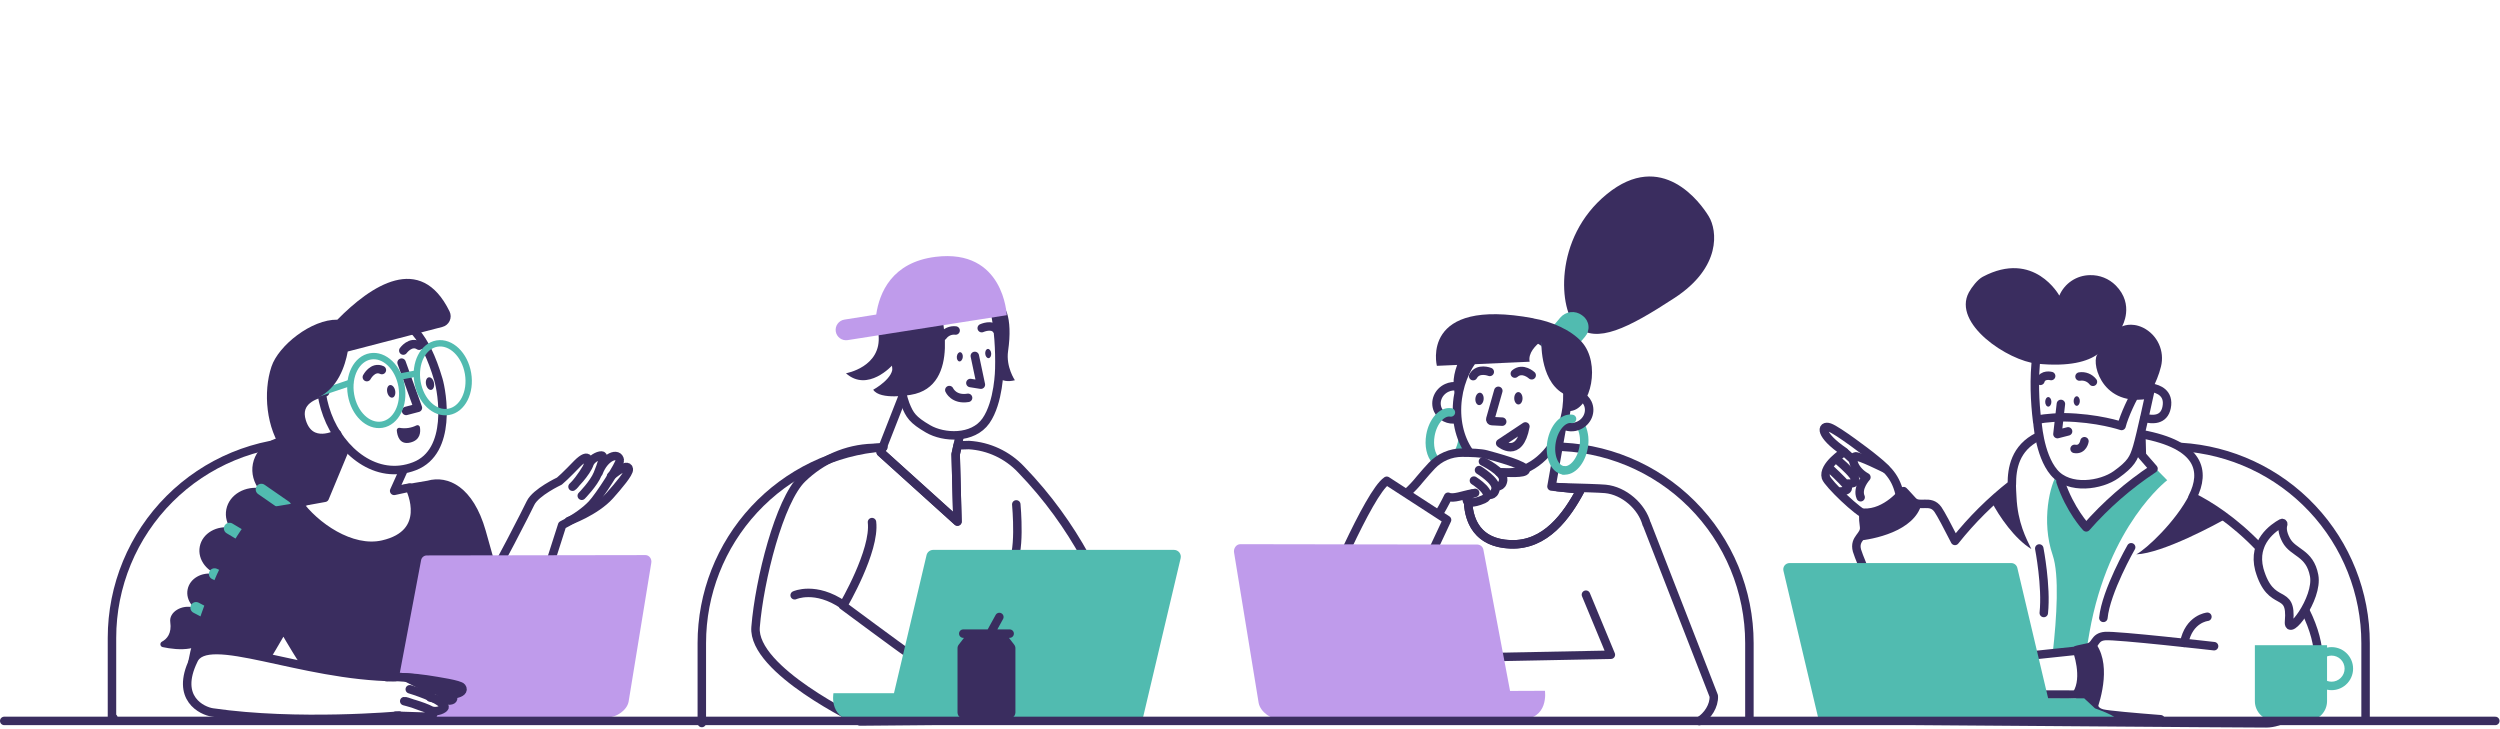 <svg width="1770" height="516" viewBox="0 0 1770 516" fill="none" xmlns="http://www.w3.org/2000/svg">
<g clip-path="url(#clip0_1183_91)">
<path d="M1238.58 510.06V455.3C1238.58 418.411 1223.93 383.033 1197.84 356.948C1171.76 330.864 1136.38 316.21 1099.49 316.21" stroke="#3A2D5F" stroke-width="6" stroke-linecap="round" stroke-linejoin="round"/>
<path d="M1106.91 333C1113.1 333.89 1119.46 326.68 1121.19 316.75C1122.13 311.977 1121.64 307.032 1119.77 302.54M1032.87 319.92C1034.09 317.454 1034.95 314.823 1035.41 312.11" stroke="#51BBB0" stroke-width="6" stroke-linecap="round" stroke-linejoin="round"/>
<path d="M1039.45 356.05C1040.16 368.48 1045.93 384.51 1069.51 385.37C1094.27 386.27 1109.31 365.25 1119.22 346.57L1098.46 344.45L1106.28 300.2" stroke="#3A2D5F" stroke-width="6" stroke-linecap="round" stroke-linejoin="round"/>
<path d="M1106.33 300.7C1108.06 301.707 1110 302.282 1112 302.376C1114 302.47 1115.99 302.081 1117.8 301.24C1123.94 298.45 1126.8 291.45 1124.12 285.6C1123.02 283.283 1121.19 281.39 1118.91 280.212C1116.63 279.035 1114.03 278.637 1111.5 279.08" stroke="#3A2D5F" stroke-width="6" stroke-linecap="round" stroke-linejoin="round"/>
<path d="M1031.74 273.61C1029.24 273.194 1026.66 273.543 1024.36 274.61C1018.22 277.4 1015.36 284.4 1018.04 290.24C1019.17 292.616 1021.07 294.544 1023.42 295.715C1025.78 296.886 1028.46 297.233 1031.04 296.7" stroke="#3A2D5F" stroke-width="6" stroke-linecap="round" stroke-linejoin="round"/>
<path d="M1064.1 334.51C1069.42 334.951 1074.78 334.072 1079.68 331.95" stroke="#3A2D5F" stroke-width="6" stroke-linecap="round" stroke-linejoin="round"/>
<path d="M1079.68 332C1094.48 325.75 1106.48 309.17 1109.18 288.86C1112.79 261.73 1098.46 238.22 1077.18 236.34C1055.9 234.46 1035.7 254.92 1032.09 282.04C1030.16 296.54 1033.36 310.04 1040.01 319.7" stroke="#3A2D5F" stroke-width="6" stroke-linecap="round" stroke-linejoin="round"/>
<path d="M1116.31 231.24C1103.9 220.47 1099.21 168.79 1137.67 137.42C1176.6 105.67 1203.92 143.42 1209.87 153.29C1215.82 163.16 1218.87 189.17 1185.63 210.9C1152.39 232.63 1130.48 243.55 1116.31 231.24Z" fill="#3A2D5F"/>
<path d="M1095.39 252.3L1096.16 252.9C1098.47 254.6 1101.34 255.359 1104.19 255.021C1107.04 254.683 1109.65 253.274 1111.5 251.08L1122.19 238.38C1123.1 237.342 1123.79 236.127 1124.21 234.811C1124.63 233.496 1124.78 232.108 1124.64 230.733C1124.51 229.358 1124.09 228.026 1123.42 226.82C1122.74 225.614 1121.83 224.558 1120.73 223.72L1119.95 223.12C1117.64 221.423 1114.77 220.666 1111.93 221.004C1109.08 221.342 1106.47 222.749 1104.62 224.94L1093.92 237.64C1093.01 238.679 1092.32 239.894 1091.9 241.21C1091.48 242.526 1091.33 243.915 1091.47 245.289C1091.61 246.664 1092.03 247.996 1092.7 249.202C1093.38 250.408 1094.29 251.462 1095.39 252.3Z" fill="#51BBB0"/>
<path d="M1063.56 298.53L1056.21 298.14C1056.03 298.132 1055.86 298.084 1055.7 297.999C1055.55 297.915 1055.41 297.795 1055.31 297.651C1055.21 297.506 1055.14 297.34 1055.11 297.165C1055.08 296.99 1055.09 296.81 1055.14 296.64L1060.81 276.7" stroke="#3A2D5F" stroke-width="6" stroke-linecap="round" stroke-linejoin="round"/>
<path d="M1084.43 265.7C1084.43 265.7 1078.03 259.75 1072.5 264.51" stroke="#3A2D5F" stroke-width="6" stroke-linecap="round" stroke-linejoin="round"/>
<path d="M1054.76 263.31C1054.76 263.31 1046.49 260.03 1043.01 266.31" stroke="#3A2D5F" stroke-width="6" stroke-linecap="round" stroke-linejoin="round"/>
<path d="M1075.08 286.37C1076.7 286.348 1077.99 284.365 1077.95 281.94C1077.92 279.516 1076.58 277.569 1074.95 277.591C1073.33 277.614 1072.04 279.597 1072.08 282.021C1072.11 284.446 1073.45 286.393 1075.08 286.37Z" fill="#3A2D5F"/>
<path d="M1050.42 282.692C1050.64 280.267 1049.51 278.181 1047.9 278.034C1046.29 277.887 1044.8 279.735 1044.58 282.16C1044.36 284.586 1045.49 286.671 1047.1 286.818C1048.71 286.965 1050.2 285.118 1050.42 282.692Z" fill="#3A2D5F"/>
<path d="M1062.12 313.78C1062.12 313.78 1075.72 325.38 1079.98 301.92L1062.12 313.78Z" stroke="#3A2D5F" stroke-width="6" stroke-linecap="round" stroke-linejoin="round"/>
<path d="M1119.87 242.09C1112.22 233.56 1098.3 227.53 1085.78 225.47L1085.7 225.35C1005.06 210.25 1017.3 259.01 1017.3 259.01L1031.67 258.37C1028.16 267.71 1028.17 276.57 1032.04 282.37V282.03C1033.15 273.537 1036 265.366 1040.42 258.03L1083 256.1C1081.73 249.99 1087.18 244.53 1091.31 241.36C1091.23 243.76 1090.66 272.54 1109.72 280.08C1109.74 282.999 1109.56 285.916 1109.18 288.81C1109.07 289.62 1108.95 290.42 1108.81 291.22C1109.99 291.192 1111.17 291.101 1112.34 290.95C1126.47 289 1133.42 257.22 1119.87 242.09Z" fill="#3A2D5F"/>
<path d="M1027.23 292C1020.98 290.92 1014.49 298.18 1012.74 308.23C1011.48 315.5 1013.05 322.23 1016.39 325.81M1113 296.58C1106.74 295.49 1100.25 302.76 1098.51 312.8C1096.77 322.84 1100.43 331.87 1106.69 332.96H1106.9" stroke="#51BBB0" stroke-width="6" stroke-linecap="round" stroke-linejoin="round"/>
<path d="M1042.26 349.38C1035.92 350.45 1028.99 353.44 1025.26 351.69C1025.26 351.69 1023.11 356.37 1018.74 363.77" stroke="#3A2D5F" stroke-width="6" stroke-linecap="round" stroke-linejoin="round"/>
<path d="M996.42 348.71C999.573 345.861 1002.49 342.761 1005.14 339.44C1008.54 335.39 1011.36 332.22 1013.71 329.73C1016.46 326.796 1019.79 324.461 1023.49 322.868C1027.18 321.275 1031.17 320.458 1035.19 320.47C1041.43 320.47 1048.68 320.74 1052.19 321.71C1058.98 323.6 1081.19 329.42 1080.19 332.95C1079.47 335.45 1067.51 334.84 1061.36 334.3" stroke="#3A2D5F" stroke-width="6" stroke-linecap="round" stroke-linejoin="round"/>
<path d="M1049.91 326.73C1049.91 326.73 1064.91 334.14 1064.27 339.8C1063.63 345.46 1059.09 344.23 1059.09 344.23" stroke="#3A2D5F" stroke-width="6" stroke-linecap="round" stroke-linejoin="round"/>
<path d="M1047.14 332.82C1047.14 332.82 1059.94 340.55 1058.88 346.15C1057.82 351.75 1053.38 350.15 1053.38 350.15" stroke="#3A2D5F" stroke-width="6" stroke-linecap="round" stroke-linejoin="round"/>
<path d="M1043.54 340.26C1043.54 340.26 1058.78 349.81 1050.41 353.47C1042.04 357.13 1039.07 355.38 1039.07 355.38C1039.07 355.38 1035.53 350.93 1044.41 348.97" stroke="#3A2D5F" stroke-width="6" stroke-linecap="round" stroke-linejoin="round"/>
<path d="M981.82 340.39C968.82 349.29 938.31 422.53 929 443.18C912.66 479.58 922.55 506.6 945 507.49C953.71 507.84 962.35 500.88 967.28 490.18L1024.52 368.08L981.82 340.39Z" stroke="#3A2D5F" stroke-width="6" stroke-linecap="round" stroke-linejoin="round"/>
<path d="M1203.07 510.53C1209 506.96 1213.77 499.61 1213.36 492.77L1165.93 371H1165.8C1162.44 358.53 1149.8 347.39 1136.57 346.14C1133.12 345.81 1119.63 345.37 1102.78 344.92L1119.22 346.6C1109.31 365.28 1094.22 386.3 1069.51 385.4C1042.14 384.4 1038.77 362.97 1039.44 350.45" stroke="#3A2D5F" stroke-width="6" stroke-linecap="round" stroke-linejoin="round"/>
<path d="M1122.84 421.03L1140.49 463.56L1038.18 465.56" stroke="#3A2D5F" stroke-width="6" stroke-linecap="round" stroke-linejoin="round"/>
<path d="M1093.82 489.08L1069.12 489.18L1050.27 389.37C1050.13 388.341 1049.63 387.396 1048.86 386.698C1048.09 386 1047.1 385.594 1046.06 385.55L878.17 385.28C875.32 385.28 873.17 388.2 873.73 391.28L891.13 497.68C892.36 504.27 900.52 509.55 906.43 509.59C944.82 509.84 1071.64 509.34 1076.16 509.38C1096.91 509.55 1093.82 489.08 1093.82 489.08Z" fill="#BF9BEB"/>
<path d="M1674.83 509.91V455.3C1674.83 419.858 1661.3 385.753 1637 359.949C1612.71 334.145 1579.48 318.59 1544.1 316.46" stroke="#3A2D5F" stroke-width="6" stroke-linecap="round" stroke-linejoin="round"/>
<path d="M1324.16 322.36C1323.43 321.77 1301.28 304.72 1295.31 302.63C1289.34 300.54 1287.89 307.74 1305.8 319.87C1305.8 319.87 1290.29 329.76 1292.73 338.01C1293.97 342.21 1316.1 363.61 1321.54 364.73C1326.98 365.85 1347.98 362.3 1344.79 349.17C1341.6 336.04 1334.66 330.79 1324.16 322.36Z" stroke="#3A2D5F" stroke-width="6" stroke-linecap="round" stroke-linejoin="round"/>
<path d="M1302.82 348C1302.82 348 1310.69 347.83 1307.49 343.8C1304.29 339.77 1295.68 331.85 1295.68 331.85M1308.34 342.37C1308.34 342.37 1317.13 343.28 1311.85 336.37C1308.75 332.27 1301.3 325.96 1301.3 325.96M1311.54 325.18C1308.96 322.71 1306.65 320.72 1306.65 320.72" stroke="#3A2D5F" stroke-width="6" stroke-linecap="round" stroke-linejoin="round"/>
<path d="M1335.06 332C1335.06 332 1315.48 322.18 1313.32 323.16C1310.32 324.54 1312.75 333.09 1321.41 337.88C1321.41 337.88 1314.41 345.44 1317.33 352.05" stroke="#3A2D5F" stroke-width="6" stroke-linecap="round" stroke-linejoin="round"/>
<path d="M1443 309.09C1426.64 317.17 1424.33 331.72 1424.39 342.97C1409.44 354.675 1395.92 368.1 1384.12 382.97C1378.99 372.87 1374.12 363.67 1372.04 360.68C1366.66 353.07 1358.79 359.79 1354.1 354.56C1349.41 349.33 1347.75 347.71 1347.75 347.71C1347.75 347.71 1335.75 363.71 1319.46 363.03C1319.46 363.03 1318.71 365.83 1319.75 372.71C1320.79 379.59 1312.3 380.91 1314.75 389.84C1316.5 396.2 1334.86 438.29 1345.27 461.95C1338.35 490.45 1340.33 510.2 1340.33 510.2C1340.33 510.2 1582.69 512.12 1604.48 512.12C1624.66 512.12 1657.88 483.99 1632.29 432.67" stroke="#3A2D5F" stroke-width="6" stroke-linecap="round" stroke-linejoin="round"/>
<path d="M1599.57 387.5C1581.3 368.37 1563.73 357.5 1552.4 351.84C1561.51 333.84 1558.09 315.01 1516.12 307.34" stroke="#3A2D5F" stroke-width="6" stroke-linecap="round" stroke-linejoin="round"/>
<path d="M1525.59 331.08L1524 331L1524.7 331.8C1507.04 343.468 1491.03 357.442 1477.07 373.35C1467.51 362.193 1460.67 348.975 1457.07 334.73C1451.31 342.55 1445.07 369.12 1453.29 393.02C1458.08 407.02 1456.17 437.12 1453.37 462.02C1455.63 463.39 1475.07 459.02 1477.55 458.25C1478.1 454.94 1478.7 451.39 1479.38 447.57C1492.88 371.57 1534.38 340 1534.38 340L1525.59 331.08Z" fill="#51BBB0"/>
<path d="M1550.13 350.19C1540.63 369.02 1519.74 388.7 1512.48 392.49C1531.18 391.79 1569.73 370.81 1576.48 366.92C1568.16 360.647 1559.35 355.053 1550.13 350.19Z" fill="#3A2D5F"/>
<path d="M1427.67 351.6C1427.56 348.94 1427.27 345.54 1427.25 341.76L1424.39 342.97C1419.3 346.97 1414.51 351.037 1410.03 355.17C1415.4 365.6 1426.3 381.4 1438.2 388.74C1434.64 381.31 1428.48 370.22 1427.67 351.6Z" fill="#3A2D5F"/>
<path d="M1477.68 459.9L1438 464.1L1428 491.67C1428 491.67 1471.06 491.93 1471.85 491.67C1472.64 491.41 1492.38 473.81 1477.68 459.9Z" stroke="#3A2D5F" stroke-width="6" stroke-linecap="round" stroke-linejoin="round"/>
<path d="M1562.84 436.67C1562.84 436.67 1549.72 437.95 1546.39 455.17M1508.86 387.46C1508.86 387.46 1491.03 418.55 1489.19 437.46M1443.8 388.32C1443.8 388.32 1449 415.1 1447 434" stroke="#3A2D5F" stroke-width="6" stroke-linecap="round" stroke-linejoin="round"/>
<path d="M1529.67 509.22C1511.41 507.8 1492.37 506.14 1488.5 505.14C1480.67 503.14 1483.57 497.4 1477.9 495.22C1472.23 493.04 1470.41 491.29 1470.41 491.29C1477.77 479.56 1470.41 460.13 1470.41 460.13C1470.41 460.13 1472.34 459.6 1478.29 458.38C1484.24 457.16 1482.29 451.03 1490.37 450.33C1498.45 449.63 1567.57 457.5 1567.57 457.5" stroke="#3A2D5F" stroke-width="6" stroke-linecap="round" stroke-linejoin="round"/>
<path d="M1318.26 372C1316.66 364.83 1317.08 362 1317.08 362C1332.08 364.23 1346.79 346.49 1346.79 346.49C1346.79 346.49 1349.22 348.2 1354.01 354.02C1355.95 356.37 1358.63 356.12 1360.51 356.53C1355.6 376.53 1325.33 382.01 1315.33 382.87C1315.82 378.57 1319.48 377.44 1318.26 372Z" fill="#3A2D5F"/>
<path d="M1476.94 496C1470.8 493.69 1468.84 491.83 1468.84 491.83C1476.84 479.41 1468.84 458.83 1468.84 458.83C1468.84 458.83 1470.92 458.27 1477.36 456.98C1478.37 456.787 1479.32 456.387 1480.17 455.805C1481.01 455.223 1481.72 454.472 1482.26 453.6C1495.45 468.6 1487.53 494.84 1484.01 504.37C1480.91 501.7 1481.59 497.79 1476.94 496Z" fill="#3A2D5F"/>
<path d="M1523.55 274.57C1527.76 275.28 1536.07 278.03 1533.97 288.5C1532.1 297.85 1523.71 297.26 1518.43 295.88" stroke="#3A2D5F" stroke-width="6" stroke-linecap="round" stroke-linejoin="round"/>
<path d="M1441.88 251.82C1439.78 267.82 1440.67 284.98 1442.28 297.98" stroke="#3A2D5F" stroke-width="6" stroke-linecap="round" stroke-linejoin="round"/>
<path d="M1516.08 308.12L1516.45 322.36L1524.68 331.82C1507.02 343.488 1491.01 357.462 1477.05 373.37C1477.05 373.37 1465.52 361.2 1458.82 340.95" stroke="#3A2D5F" stroke-width="6" stroke-linecap="round" stroke-linejoin="round"/>
<path d="M1513.13 277.25C1510.58 279.82 1503.74 294.67 1502.07 301.59C1502.07 301.59 1485.13 295.77 1460.87 295.42C1460.87 295.42 1447.65 295.69 1442.37 297.29C1442.37 297.29 1443.52 321.8 1454.24 334.49C1464.96 347.18 1487.64 343.63 1498.24 336C1508.84 328.37 1510.64 324.73 1513.1 316.56C1515.56 308.39 1522.1 277.96 1522.1 277.96L1513.13 277.25Z" stroke="#3A2D5F" stroke-width="6" stroke-linecap="round" stroke-linejoin="round"/>
<path d="M1519.88 282.49C1519.88 282.49 1527.17 271.21 1529.98 259.49C1531.31 254.149 1530.78 248.513 1528.47 243.515C1526.17 238.517 1522.23 234.454 1517.3 232C1508.76 227.87 1502.43 231.11 1502.43 231.11C1502.43 231.11 1511.49 215.68 1497.9 202.05C1495.52 199.669 1492.68 197.798 1489.55 196.552C1486.42 195.305 1483.07 194.709 1479.7 194.8C1475.07 194.847 1470.55 196.243 1466.69 198.816C1462.84 201.389 1459.82 205.028 1458 209.29C1458 209.29 1440.22 176.64 1403.78 195.96C1400.1 197.91 1395.96 203.35 1393.98 206.96C1381.98 229.14 1421.61 255.41 1442.26 257.49C1464.94 259.77 1478.26 256.01 1485.51 250.49C1480.05 253.78 1486.16 287.71 1519.88 282.49Z" fill="#3A2D5F"/>
<path d="M1450.19 287.88C1451.4 287.88 1452.38 286.367 1452.38 284.5C1452.38 282.633 1451.4 281.12 1450.19 281.12C1448.98 281.12 1448 282.633 1448 284.5C1448 286.367 1448.98 287.88 1450.19 287.88Z" fill="#3A2D5F"/>
<path d="M1470.33 287.32C1471.54 287.32 1472.52 285.807 1472.52 283.94C1472.52 282.073 1471.54 280.56 1470.33 280.56C1469.12 280.56 1468.14 282.073 1468.14 283.94C1468.14 285.807 1469.12 287.32 1470.33 287.32Z" fill="#3A2D5F"/>
<path d="M1481.79 270.32C1480.69 268.904 1479.23 267.811 1477.56 267.155C1475.89 266.498 1474.07 266.303 1472.3 266.59" stroke="#3A2D5F" stroke-width="6" stroke-linecap="round" stroke-linejoin="round"/>
<path d="M1452.21 266.23C1452.21 266.23 1446.14 264.66 1444.62 269.62" stroke="#3A2D5F" stroke-width="6" stroke-linecap="round" stroke-linejoin="round"/>
<path d="M1475.79 312.39C1475.79 312.39 1474.79 318.86 1468.79 317.81" stroke="#3A2D5F" stroke-width="6" stroke-linecap="round" stroke-linejoin="round"/>
<path d="M1459.12 285.98L1456.67 307.34L1464.2 305.41" stroke="#3A2D5F" stroke-width="6" stroke-linecap="round" stroke-linejoin="round"/>
<path d="M1483.27 501.53L1475.6 494.41H1450.09L1428.27 402.07C1428.04 401.096 1427.49 400.228 1426.71 399.607C1425.92 398.986 1424.95 398.648 1423.95 398.65H1267C1266.33 398.648 1265.67 398.799 1265.06 399.09C1264.46 399.381 1263.93 399.805 1263.51 400.331C1263.1 400.857 1262.81 401.47 1262.66 402.125C1262.52 402.779 1262.52 403.458 1262.68 404.11L1287.05 507.27C1287.28 508.244 1287.83 509.112 1288.61 509.733C1289.4 510.354 1290.37 510.691 1291.37 510.69H1491.7C1510.12 510.69 1483.27 501.53 1483.27 501.53Z" fill="#51BBB0"/>
<path d="M1650.74 458.16C1649.67 458.161 1648.6 458.275 1647.55 458.5V456.78H1596.45V496.41C1596.45 500.09 1597.92 503.618 1600.52 506.218C1603.12 508.819 1606.65 510.28 1610.33 510.28H1633.68C1637.36 510.28 1640.89 508.819 1643.49 506.218C1646.09 503.617 1647.55 500.089 1647.55 496.41V488.3C1649.64 488.749 1651.8 488.754 1653.89 488.313C1655.98 487.872 1657.96 486.997 1659.69 485.743C1661.42 484.489 1662.87 482.885 1663.94 481.035C1665.01 479.185 1665.68 477.13 1665.91 475.004C1666.13 472.879 1665.91 470.729 1665.25 468.696C1664.59 466.663 1663.51 464.791 1662.08 463.203C1660.65 461.614 1658.9 460.344 1656.94 459.476C1654.99 458.607 1652.88 458.159 1650.74 458.16ZM1650.74 482.64C1649.65 482.637 1648.57 482.444 1647.55 482.07V464.73C1648.57 464.357 1649.65 464.164 1650.74 464.16C1653.19 464.16 1655.54 465.134 1657.27 466.867C1659.01 468.599 1659.98 470.95 1659.98 473.4C1659.98 475.851 1659.01 478.201 1657.27 479.934C1655.54 481.667 1653.19 482.64 1650.74 482.64Z" fill="#51BBB0"/>
<path d="M1620.65 440C1619.52 452.2 1641.48 423.83 1638.4 407.46C1635.32 391.09 1623.56 391.7 1618.62 382.46C1615.62 376.91 1615.87 373.27 1616.52 371.25C1616.57 371.106 1616.57 370.95 1616.53 370.804C1616.49 370.658 1616.4 370.527 1616.29 370.429C1616.17 370.331 1616.03 370.27 1615.88 370.254C1615.73 370.238 1615.57 370.268 1615.44 370.34C1609.68 373.47 1594.56 383.73 1599.58 403.14C1607.84 432 1622.93 415.14 1620.65 440Z" stroke="#3A2D5F" stroke-width="6" stroke-linecap="round" stroke-linejoin="round"/>
<path d="M80.28 508.2H79.28V451.61C79.28 433.341 82.879 415.251 89.871 398.373C96.864 381.496 107.113 366.161 120.032 353.244C132.952 340.328 148.29 330.084 165.17 323.096C182.05 316.109 200.141 312.515 218.41 312.52" stroke="#3A2D5F" stroke-width="6" stroke-linecap="round" stroke-linejoin="round"/>
<path d="M235.264 339.297C237.891 325.782 227.434 312.379 211.907 309.361C196.381 306.343 181.664 314.852 179.037 328.368C176.41 341.883 186.867 355.287 202.394 358.305C217.92 361.323 232.637 352.813 235.264 339.297Z" fill="#3A2D5F"/>
<path d="M204.104 369.179C206.154 358.634 197.993 348.177 185.876 345.821C173.759 343.466 162.275 350.105 160.225 360.65C158.176 371.194 166.337 381.652 178.454 384.007C190.57 386.362 202.054 379.723 204.104 369.179Z" fill="#3A2D5F"/>
<path d="M180.608 394.553C182.438 385.141 175.153 375.807 164.337 373.705C153.522 371.603 143.271 377.528 141.441 386.939C139.612 396.351 146.897 405.685 157.712 407.787C168.528 409.889 178.779 403.964 180.608 394.553Z" fill="#3A2D5F"/>
<path d="M165.215 423.662C166.728 415.883 160.702 408.167 151.757 406.428C142.811 404.689 134.334 409.586 132.822 417.366C131.309 425.145 137.335 432.862 146.28 434.6C155.226 436.339 163.703 431.442 165.215 423.662Z" fill="#3A2D5F"/>
<path d="M120.55 440.44C121.68 448.44 118.25 452.38 114.64 454.31C114.269 454.508 113.968 454.814 113.775 455.188C113.583 455.562 113.509 455.986 113.563 456.403C113.618 456.819 113.797 457.21 114.079 457.522C114.361 457.834 114.731 458.053 115.14 458.15C125.92 460.44 144.9 462.15 148.14 447.06C149.69 439.93 145.07 432.45 137 430.13C128.93 427.81 119.52 433.21 120.55 440.44Z" fill="#3A2D5F"/>
<path d="M185.03 346.5L202.34 358.49M162.5 374.11L177.83 383.24M151.88 406.34L156.92 408.64M138.79 430.24L143.71 432.81" stroke="#51BBB0" stroke-width="8" stroke-linecap="round" stroke-linejoin="round"/>
<path d="M376.23 491.25C376.23 491.25 353.72 410.33 343.87 375.69C335.06 344.75 317.33 336.19 302.54 340.36L280.63 344.07L279.06 347.54L289.94 345.17C291.12 347.28 305.24 377.73 271.06 385.53C248.65 390.66 222.7 372.45 210.97 355.87L212.37 355.62L192.9 358.91C192.09 358.83 191.29 358.77 190.51 358.75C171.31 358.31 140.59 428.46 133.17 468.93C134.449 468.236 135.788 467.657 137.17 467.2C142.22 456.2 163.11 460.06 191.55 466.2C193.83 462.41 197.05 457.07 200.65 450.79C201.26 451.85 201.87 452.89 202.46 453.88C205.14 458.36 208.8 464.63 213.01 470.82C233.7 475.12 256.77 479.13 279.89 479.31C281.11 479.41 303 491 303 491L302 491.81H329.28V491.59L376.23 491.25Z" fill="#3A2D5F"/>
<path d="M402.73 368.87C402.73 368.87 421.64 362.14 431.79 350.8C437.79 344.03 445.57 334.93 445.21 332.19C444.53 327.07 434.33 335.83 432.66 337.06" stroke="#3A2D5F" stroke-width="6" stroke-linecap="round" stroke-linejoin="round"/>
<path d="M411.89 351C411.89 351 420.41 342.36 423.17 335.52C425.93 328.68 427.66 323.45 426.48 322.65C425.3 321.85 419.48 323.89 417.48 327.98C415.37 334.8 405.35 344.59 405.35 344.59C406.61 343.97 412.63 336.15 415.28 331.38C417.93 326.61 417.52 319.54 408.81 328.16C408.81 328.16 399.65 337.71 396.05 340.63C396.05 340.63 379.35 348.44 375.63 356.11C373.12 361.27 353.32 400.89 337.31 427C327.18 439.42 311.85 511.8 345.25 501.3C352.25 499.3 359.64 491.94 361.54 485.76L398.01 371.76C408.09 366.63 414.78 361.47 419.01 357.05C424.44 351.34 439.16 328.21 438.84 325.89C437.98 319.72 428.07 323.12 423.74 334.79" stroke="#3A2D5F" stroke-width="6" stroke-linecap="round" stroke-linejoin="round"/>
<path d="M238.76 307.29C238.76 307.29 219.65 317.68 213.65 298.38C209.1 283.73 223.14 279.13 230.19 277.76" stroke="#3A2D5F" stroke-width="6" stroke-linecap="round" stroke-linejoin="round"/>
<path d="M285.3 333.69L279.06 347.54L289.94 345.17C291.12 347.28 305.24 377.73 271.06 385.53C248.65 390.66 222.7 372.45 210.97 355.87L229.92 352.43L244.73 316.78" stroke="#3A2D5F" stroke-width="6" stroke-linecap="round" stroke-linejoin="round"/>
<path d="M310.38 268.77C312.99 277.62 320.44 319.65 293.49 330.07C266.54 340.49 241.27 319.57 231.67 293.69C222.07 267.81 228.09 242.53 245.01 235.52C261.93 228.51 291.5 204.66 310.38 268.77Z" stroke="#3A2D5F" stroke-width="6" stroke-linecap="round" stroke-linejoin="round"/>
<path d="M282.85 302.89C286.929 303.638 291.141 303.038 294.85 301.18C295.092 301.06 295.359 301 295.629 301.003C295.899 301.007 296.165 301.074 296.404 301.2C296.643 301.326 296.849 301.506 297.004 301.727C297.16 301.948 297.261 302.202 297.3 302.47C297.86 305.79 297.71 311.58 290.45 313.33C282.86 315.15 281.25 308.49 280.93 304.77C280.904 304.513 280.936 304.254 281.024 304.011C281.112 303.768 281.253 303.549 281.438 303.368C281.622 303.188 281.845 303.051 282.089 302.968C282.333 302.885 282.593 302.859 282.85 302.89Z" fill="#3A2D5F"/>
<path d="M287.52 290.93L295.87 288.74L284.32 256.74" stroke="#3A2D5F" stroke-width="6" stroke-linecap="round" stroke-linejoin="round"/>
<path d="M259.729 267C259.729 267 263.909 259 270.369 262" stroke="#3A2D5F" stroke-width="6" stroke-linecap="round" stroke-linejoin="round"/>
<path d="M285.54 248.2C285.54 248.2 290.75 240.92 296.75 244.75" stroke="#3A2D5F" stroke-width="6" stroke-linecap="round" stroke-linejoin="round"/>
<path d="M277.874 281.508C279.421 281.189 280.266 278.945 279.762 276.494C279.258 274.044 277.594 272.315 276.047 272.634C274.5 272.952 273.655 275.197 274.159 277.647C274.664 280.098 276.327 281.826 277.874 281.508Z" fill="#3A2D5F"/>
<path d="M305.345 276.031C306.892 275.712 307.737 273.468 307.233 271.017C306.729 268.567 305.066 266.838 303.519 267.157C301.971 267.475 301.126 269.72 301.63 272.17C302.135 274.621 303.798 276.349 305.345 276.031Z" fill="#3A2D5F"/>
<path d="M270.515 300.659C280.398 298.982 286.572 286.795 284.306 273.438C282.039 260.081 272.191 250.613 262.308 252.29C252.425 253.967 246.251 266.154 248.517 279.511C250.783 292.867 260.632 302.335 270.515 300.659Z" stroke="#51BBB0" stroke-width="4.5" stroke-linecap="round" stroke-linejoin="round"/>
<path d="M317.578 291.614C327.461 289.937 333.635 277.75 331.369 264.393C329.102 251.036 319.254 241.568 309.371 243.245C299.488 244.922 293.314 257.109 295.58 270.466C297.846 283.822 307.695 293.291 317.578 291.614Z" stroke="#51BBB0" stroke-width="4.5" stroke-linecap="round" stroke-linejoin="round"/>
<path d="M294.59 264.47L283.44 266.58M247.82 271.05L222.6 279.56" stroke="#51BBB0" stroke-width="4.5" stroke-linecap="round" stroke-linejoin="round"/>
<path d="M318.29 220.51C297.72 178.38 262.47 202.35 238.87 226.33C220.5 226.02 197.18 244.63 192.21 259.54C186.21 277.49 188.3 303.31 200.82 319.83C214.34 334.7 226.76 339.41 237.66 338.43C238.307 331.765 240.697 325.389 244.59 319.94C244.59 319.94 244.14 316.09 238.54 307.4C236.39 308.49 219.27 316.46 213.65 298.4C211.23 290.61 214.07 285.66 218.32 282.53C219.99 283.05 222.2 282.79 225.08 281.48C239.2 275 244.34 259 246.21 248.87L313.21 231.46C314.33 231.176 315.373 230.645 316.263 229.907C317.153 229.169 317.867 228.242 318.354 227.193C318.84 226.144 319.087 225 319.076 223.844C319.065 222.688 318.796 221.549 318.29 220.51Z" fill="#3A2D5F"/>
<path d="M457 393L302 393.25C301.043 393.291 300.13 393.666 299.42 394.309C298.71 394.951 298.247 395.822 298.11 396.77L282.67 478.54L328.11 486.18L315.86 501.25L295.91 507.66C332.41 507.77 404.46 507.98 430.91 507.81C436.37 507.81 443.91 502.89 445.05 496.81L461.11 398.56C461.65 395.69 459.64 393 457 393Z" fill="#BF9BEB"/>
<path d="M273.73 479.42C283.182 479.103 292.643 479.632 302 481C310.69 482.35 325.45 484.58 326.93 486.57C330.43 491.24 317.13 493.57 310.84 489.74" stroke="#3A2D5F" stroke-width="6" stroke-linecap="round" stroke-linejoin="round"/>
<path d="M282.63 506.63C282.63 506.63 210.83 513.18 150.47 504.43C143.22 503.38 123.8 494.52 137.02 467.43C146.24 446.18 212.86 478.85 279.85 479.37" stroke="#3A2D5F" stroke-width="6" stroke-linecap="round" stroke-linejoin="round"/>
<path d="M304.59 493.94C316.59 496.87 322.89 497.19 320.39 492.65C319 490 299 481.35 295.08 480.41C291.16 479.47 269.68 478.52 269.68 478.52" stroke="#3A2D5F" stroke-width="5.83" stroke-linecap="round" stroke-linejoin="round"/>
<path d="M290.12 488C295.145 489.539 300.082 491.352 304.91 493.43C311.35 496.33 315.22 499.55 314.77 500.74C314.32 501.93 309.55 504.52 305.35 503.03C299.44 499.76 286.19 496.42 286.19 496.42C287.57 496.11 296.81 499.93 301.88 501.54C306.95 503.15 311.02 508.01 298.71 507.31L280.13 506.72" stroke="#3A2D5F" stroke-width="6" stroke-linecap="round" stroke-linejoin="round"/>
<path d="M496.89 511.89V455.3C496.893 420.232 510.14 386.459 533.979 360.741C557.819 335.023 590.493 319.257 625.46 316.6" stroke="#3A2D5F" stroke-width="6" stroke-linecap="round" stroke-linejoin="round"/>
<path d="M722.87 332.31C713.214 322.095 700.031 315.938 686 315.09L678 315.33L676.63 321.64L677.89 369.26L623.56 320.21L624.85 316.91L617.85 317.12C599.41 317.67 581.76 325.36 567.94 338.8C551.81 354.49 537.66 410.43 534.94 444.03C532.5 474.57 608.87 510.79 608.87 510.79L804.21 509C804.21 509 800 412 722.87 332.31Z" stroke="#3A2D5F" stroke-width="6" stroke-linecap="round" stroke-linejoin="round"/>
<path d="M742.93 430.87C742.93 430.87 784.43 460.15 811.83 471.13M562.62 421.46C562.62 421.46 577.22 414.66 597.2 428.35C597.2 428.35 619.76 389.97 617.37 369.65M641.56 461.51C639.4 460.32 596.66 428.6 596.66 428.6M719.53 357.11C719.53 357.11 723.11 395.19 715.05 400.11" stroke="#3A2D5F" stroke-width="6" stroke-linecap="round" stroke-linejoin="round"/>
<path d="M679.32 309.16L676.61 321.64L677.87 369.26L623.54 320.21L639.03 280.67" stroke="#3A2D5F" stroke-width="6" stroke-linecap="round" stroke-linejoin="round"/>
<path d="M713.73 248.51C717.13 225.25 711.81 211.21 702.98 214.95C703.267 215.794 703.511 216.651 703.71 217.52C707.09 232.37 707.82 248.52 707.51 261.07C707.51 261.07 707.51 263.76 707.1 267.77C709.84 269.63 713.54 270.48 718.54 269.21C718.54 269.21 712.09 259.82 713.73 248.51Z" fill="#3A2D5F"/>
<path d="M632.71 249.16C632.71 249.16 625.92 207.65 667.91 200.16C671.82 199.46 698.66 195.24 703.71 217.49C707.09 232.34 707.82 248.49 707.51 261.04C707.51 261.11 707.28 284.74 698.04 297.94C688.8 311.14 668.1 310.05 657.11 303.66C646.12 297.27 644.1 294 641 286.31C637.9 278.62 632.75 249.24 632.75 249.24L632.71 249.16Z" stroke="#3A2D5F" stroke-width="6" stroke-linecap="round" stroke-linejoin="round"/>
<path d="M690.17 251.99L694.46 272.35L687.03 271.17" stroke="#3A2D5F" stroke-width="6" stroke-linecap="round" stroke-linejoin="round"/>
<path d="M699.959 253.567C701.124 253.458 701.933 251.907 701.764 250.104C701.596 248.3 700.514 246.926 699.348 247.035C698.182 247.144 697.374 248.695 697.543 250.498C697.711 252.302 698.793 253.676 699.959 253.567Z" fill="#3A2D5F"/>
<path d="M681.654 252.832C681.826 251.028 681.02 249.476 679.854 249.365C678.689 249.254 677.605 250.626 677.433 252.43C677.261 254.233 678.067 255.785 679.233 255.896C680.398 256.007 681.482 254.635 681.654 252.832Z" fill="#3A2D5F"/>
<path d="M667.53 238C668.542 236.583 669.915 235.465 671.508 234.761C673.1 234.057 674.852 233.794 676.58 234" stroke="#3A2D5F" stroke-width="6" stroke-linecap="round" stroke-linejoin="round"/>
<path d="M695.06 232.33C695.06 232.33 702.32 229.01 705.56 233.39" stroke="#3A2D5F" stroke-width="6" stroke-linecap="round" stroke-linejoin="round"/>
<path d="M665.46 218C665.46 218 681.75 273.56 644.75 279.55C644.75 279.55 623.21 283.55 618.23 275.93C618.23 275.93 633.8 267.52 631.77 258.61C631.77 258.61 614.33 278.01 598.94 264.28C598.94 264.28 624.43 259.85 622 236.89C620.26 220.37 659.68 204.63 665.46 218Z" fill="#3A2D5F"/>
<path d="M597.83 226.28L620.36 222.7C622.58 207.49 631.27 185.7 662.36 181.84C710.97 175.84 712.76 223.17 712.76 223.17L600.14 240.8C598.215 241.106 596.246 240.635 594.668 239.49C593.09 238.345 592.031 236.62 591.725 234.695C591.419 232.77 591.89 230.801 593.035 229.223C594.18 227.645 595.905 226.586 597.83 226.28Z" fill="#BF9BEB"/>
<path d="M672.12 276.16C672.12 276.16 675.25 283.35 685.4 281.67" stroke="#3A2D5F" stroke-width="6" stroke-linecap="round" stroke-linejoin="round"/>
<path d="M831.19 389.32H660.71C659.625 389.314 658.57 389.674 657.716 390.342C656.861 391.009 656.256 391.946 656 393L632.93 490.8H590.08C590.08 490.8 586.2 510.85 608.84 510.85L804.72 511.05C805.806 511.052 806.86 510.686 807.712 510.012C808.563 509.339 809.162 508.397 809.41 507.34L835.89 395.26C836.057 394.551 836.062 393.813 835.904 393.102C835.746 392.391 835.429 391.724 834.977 391.153C834.525 390.581 833.949 390.12 833.294 389.802C832.638 389.485 831.919 389.32 831.19 389.32Z" fill="#51BBB0"/>
<path d="M718.06 456.45L714.34 451.61H714.83C715.626 451.61 716.389 451.294 716.951 450.731C717.514 450.169 717.83 449.406 717.83 448.61C717.83 447.814 717.514 447.051 716.951 446.489C716.389 445.926 715.626 445.61 714.83 445.61H706.13L710.23 438.15C710.568 437.458 710.627 436.662 710.395 435.928C710.162 435.193 709.656 434.576 708.981 434.205C708.306 433.833 707.514 433.736 706.77 433.932C706.025 434.129 705.384 434.604 704.98 435.26L699.28 445.61H682C681.204 445.61 680.441 445.926 679.879 446.489C679.316 447.051 679 447.814 679 448.61C679 449.406 679.316 450.169 679.879 450.731C680.441 451.294 681.204 451.61 682 451.61H682.5L678.77 456.45C678.227 457.144 677.928 457.998 677.92 458.88V504.5C677.938 505.231 678.143 505.944 678.516 506.573C678.889 507.202 679.417 507.724 680.05 508.09C681.83 509.19 684.11 510.91 684.26 512.55H712.57C712.73 510.91 715 509.19 716.78 508.09C717.414 507.724 717.943 507.202 718.318 506.574C718.693 505.945 718.9 505.231 718.92 504.5V458.88C718.909 457.997 718.607 457.143 718.06 456.45Z" fill="#3A2D5F"/>
<path d="M3 510.41H1766.67" stroke="#3A2D5F" stroke-width="6" stroke-linecap="round" stroke-linejoin="round"/>
</g>
<defs>
<clipPath id="clip0_1183_91">
<rect width="1769.67" height="515.11" fill="white"/>
</clipPath>
</defs>
</svg>
